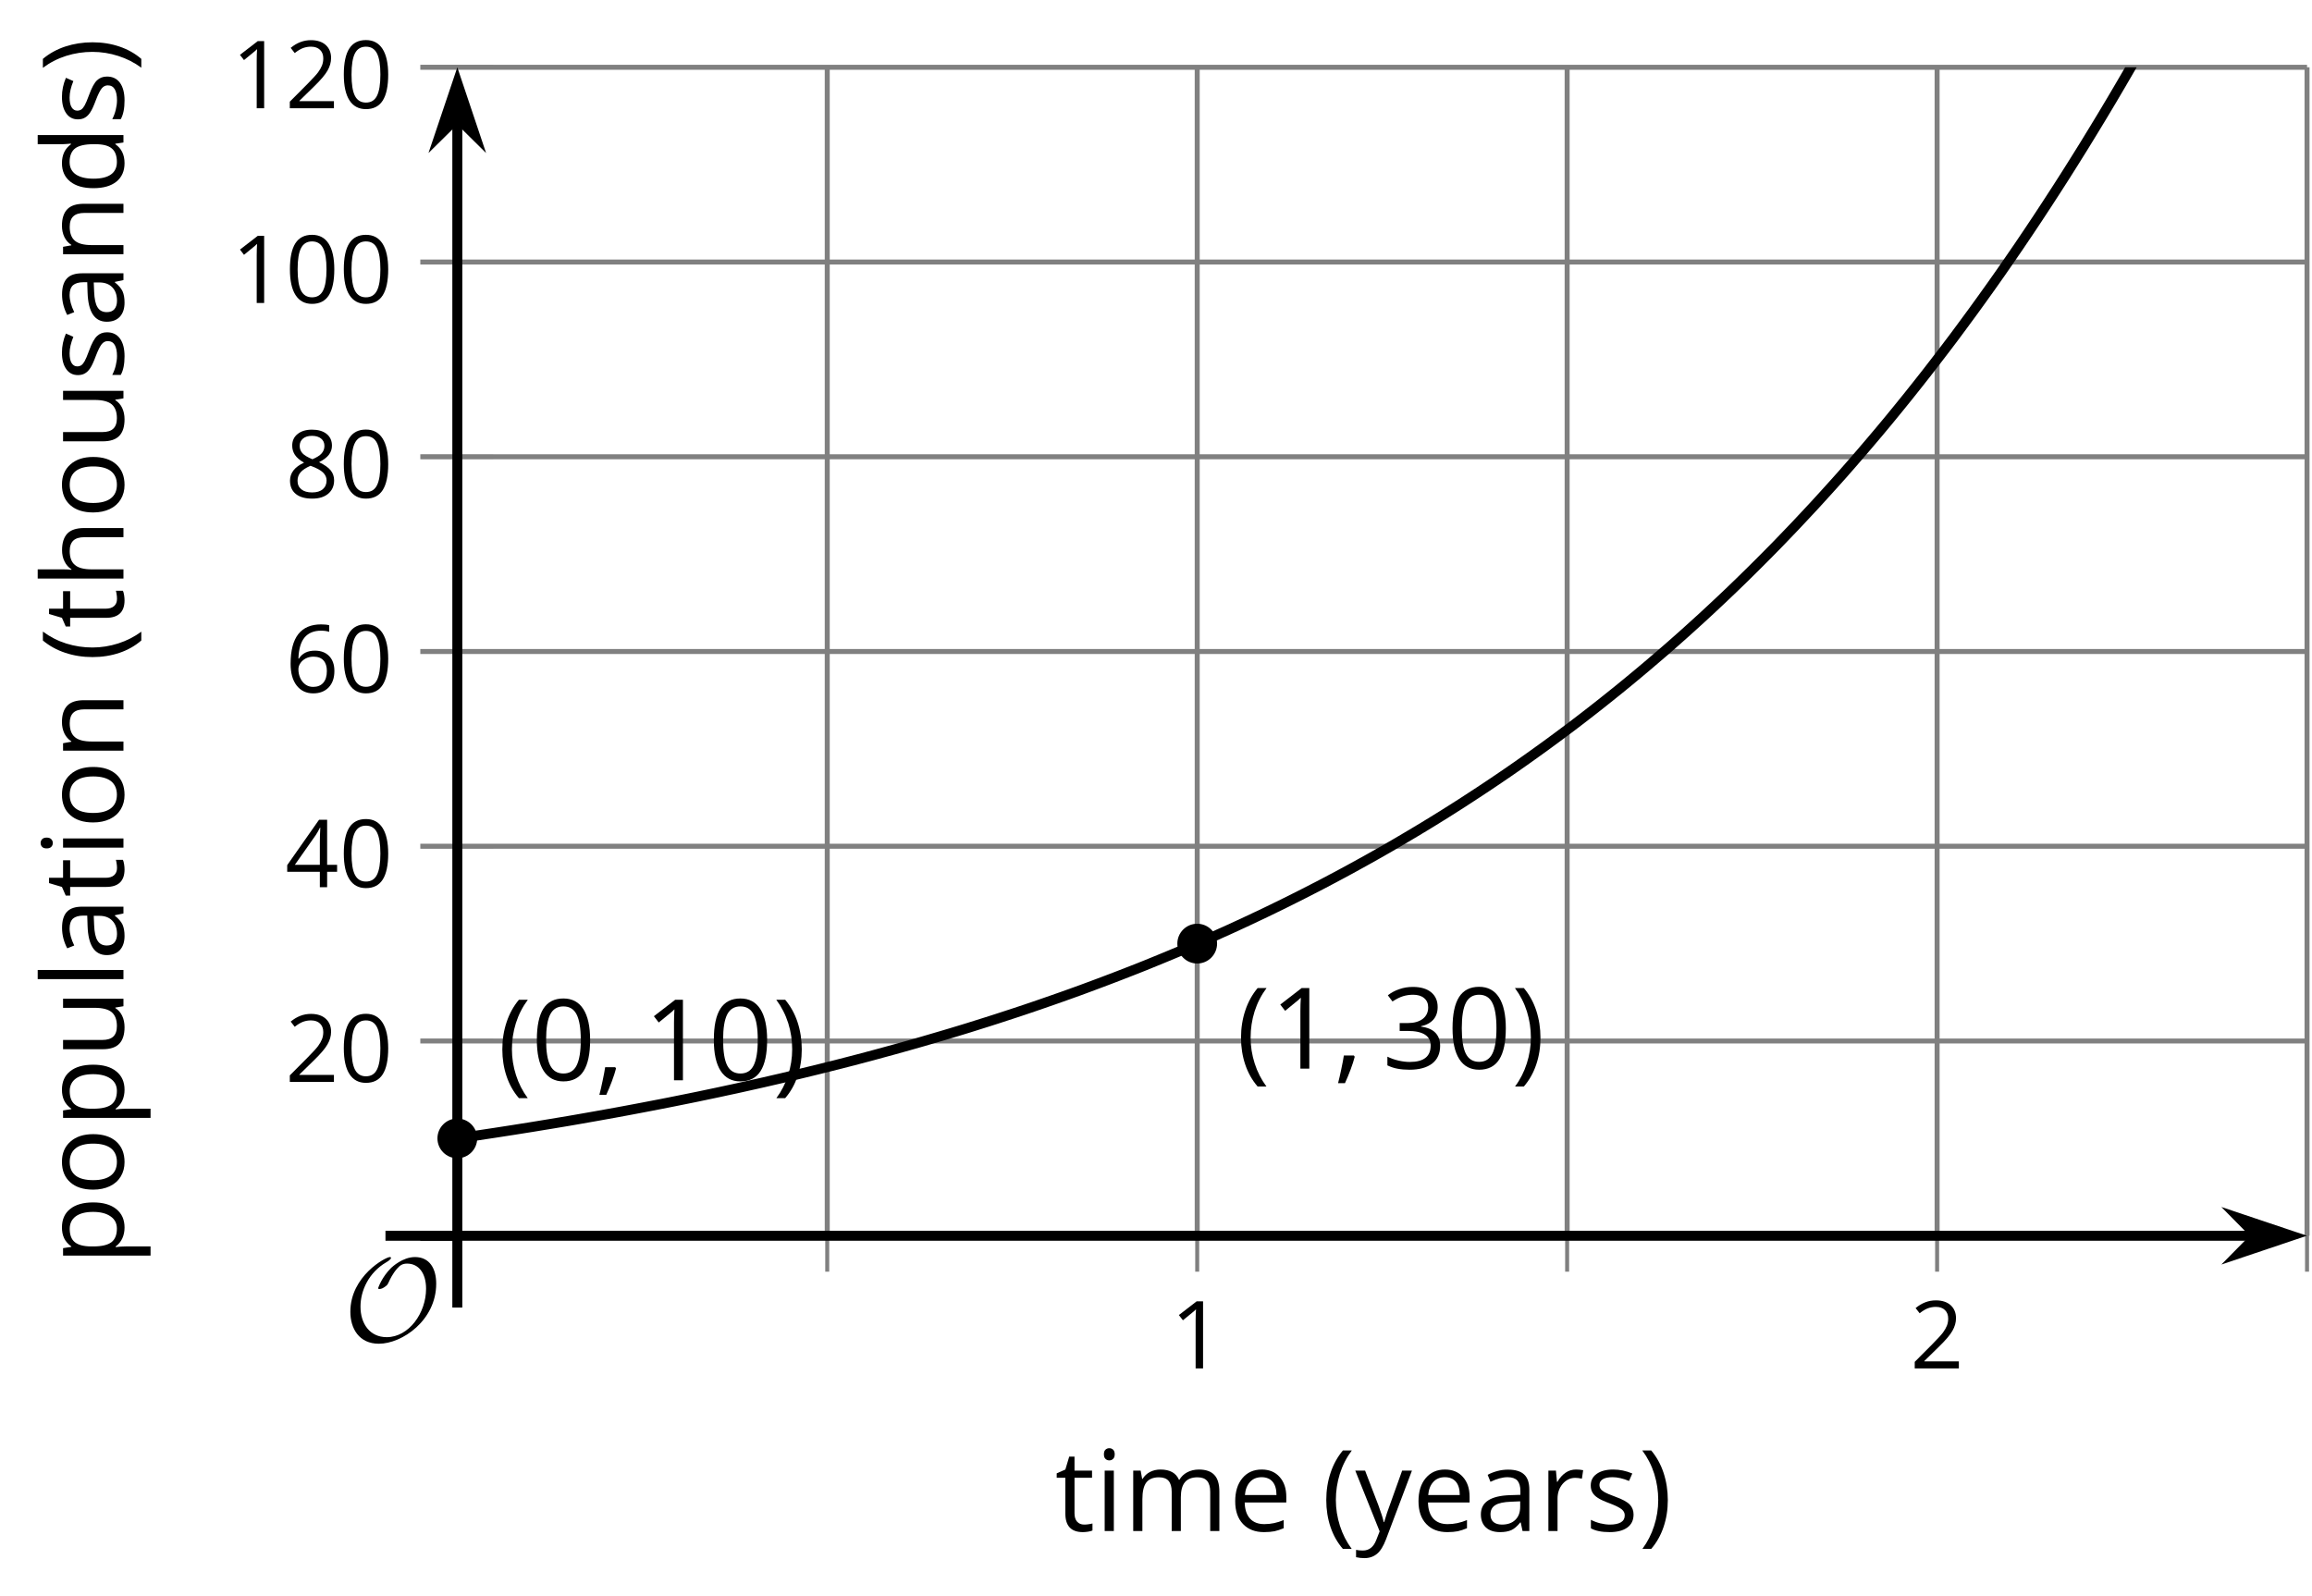 <?xml version='1.0' encoding='UTF-8'?>
<!-- This file was generated by dvisvgm 2.1.3 -->
<svg height='160.057pt' version='1.1' viewBox='-72 -72 231.807 160.057' width='231.807pt' xmlns='http://www.w3.org/2000/svg' xmlns:xlink='http://www.w3.org/1999/xlink'>
<defs>
<clipPath id='clip1'>
<path d='M-29.859 51.914H159.309V-65.254H-29.859Z'/>
</clipPath>
<path d='M9.289 -5.762C9.289 -7.281 8.62 -8.428 7.161 -8.428C5.918 -8.428 4.866 -7.424 4.782 -7.352C3.826 -6.408 3.467 -5.332 3.467 -5.308C3.467 -5.236 3.527 -5.224 3.587 -5.224C3.814 -5.224 4.005 -5.344 4.184 -5.475C4.399 -5.631 4.411 -5.667 4.543 -5.942C4.651 -6.181 4.926 -6.767 5.368 -7.269C5.655 -7.592 5.894 -7.771 6.372 -7.771C7.532 -7.771 8.273 -6.814 8.273 -5.248C8.273 -2.809 6.539 -0.395 4.328 -0.395C2.63 -0.395 1.698 -1.745 1.698 -3.455C1.698 -5.081 2.534 -6.874 4.28 -7.902C4.399 -7.974 4.758 -8.189 4.758 -8.345C4.758 -8.428 4.663 -8.428 4.639 -8.428C4.22 -8.428 0.681 -6.528 0.681 -2.941C0.681 -1.267 1.554 0.263 3.539 0.263C5.87 0.263 9.289 -2.08 9.289 -5.762Z' id='g5-79'/>
<use id='g12-8' xlink:href='#g4-8'/>
<use id='g12-9' xlink:href='#g4-9'/>
<use id='g12-65' xlink:href='#g4-65'/>
<use id='g12-68' xlink:href='#g4-68'/>
<use id='g12-69' xlink:href='#g4-69'/>
<use id='g12-72' xlink:href='#g4-72'/>
<use id='g12-73' xlink:href='#g4-73'/>
<use id='g12-76' xlink:href='#g4-76'/>
<use id='g12-77' xlink:href='#g4-77'/>
<use id='g12-78' xlink:href='#g4-78'/>
<use id='g12-79' xlink:href='#g4-79'/>
<use id='g12-80' xlink:href='#g4-80'/>
<use id='g12-82' xlink:href='#g4-82'/>
<use id='g12-83' xlink:href='#g4-83'/>
<use id='g12-84' xlink:href='#g4-84'/>
<use id='g12-85' xlink:href='#g4-85'/>
<use id='g12-89' xlink:href='#g4-89'/>
<path d='M0.453 -3.099C0.453 -2.138 0.597 -1.238 0.878 -0.403S1.575 1.166 2.116 1.79H3C2.486 1.094 2.094 0.326 1.823 -0.519S1.414 -2.227 1.414 -3.111C1.414 -4.011 1.547 -4.884 1.812 -5.735C2.083 -6.586 2.481 -7.365 3.011 -8.077H2.116C1.58 -7.436 1.166 -6.691 0.884 -5.84C0.597 -4.989 0.453 -4.077 0.453 -3.099Z' id='g4-8'/>
<path d='M2.895 -3.099C2.895 -4.066 2.751 -4.978 2.47 -5.834C2.188 -6.685 1.773 -7.431 1.232 -8.077H0.337C0.867 -7.365 1.265 -6.586 1.536 -5.735C1.801 -4.884 1.934 -4.011 1.934 -3.111C1.934 -2.227 1.796 -1.359 1.525 -0.519C1.254 0.326 0.862 1.099 0.348 1.79H1.232C1.768 1.171 2.182 0.442 2.464 -0.392C2.751 -1.227 2.895 -2.133 2.895 -3.099Z' id='g4-9'/>
<path d='M1.934 -1.315H0.928C0.878 -0.978 0.796 -0.525 0.674 0.039C0.558 0.602 0.448 1.077 0.348 1.459H1.039C1.232 1.039 1.42 0.586 1.602 0.099C1.785 -0.392 1.923 -0.818 2.017 -1.188L1.934 -1.315Z' id='g4-12'/>
<path d='M5.906 -4.05C5.906 -5.398 5.68 -6.425 5.227 -7.138C4.768 -7.851 4.105 -8.204 3.227 -8.204C2.326 -8.204 1.657 -7.862 1.221 -7.182S0.564 -5.459 0.564 -4.05C0.564 -2.685 0.79 -1.652 1.243 -0.95C1.696 -0.243 2.359 0.11 3.227 0.11C4.133 0.11 4.807 -0.232 5.249 -0.923C5.685 -1.613 5.906 -2.652 5.906 -4.05ZM1.492 -4.05C1.492 -5.227 1.63 -6.077 1.906 -6.608C2.182 -7.144 2.624 -7.409 3.227 -7.409C3.84 -7.409 4.282 -7.138 4.553 -6.597C4.829 -6.061 4.967 -5.21 4.967 -4.05S4.829 -2.039 4.553 -1.492C4.282 -0.95 3.84 -0.68 3.227 -0.68C2.624 -0.68 2.182 -0.95 1.906 -1.481C1.63 -2.022 1.492 -2.873 1.492 -4.05Z' id='g4-16'/>
<path d='M3.95 0V-8.077H3.177L1.039 -6.425L1.525 -5.796C2.304 -6.431 2.746 -6.79 2.84 -6.873S3.022 -7.039 3.099 -7.116C3.072 -6.691 3.055 -6.238 3.055 -5.757V0H3.95Z' id='g4-17'/>
<path d='M5.862 0V-0.851H1.707V-0.895L3.475 -2.624C4.265 -3.392 4.801 -4.022 5.088 -4.525S5.519 -5.53 5.519 -6.044C5.519 -6.702 5.304 -7.221 4.873 -7.613C4.442 -8 3.845 -8.193 3.088 -8.193C2.21 -8.193 1.403 -7.884 0.657 -7.265L1.144 -6.641C1.514 -6.934 1.845 -7.133 2.144 -7.243C2.448 -7.354 2.762 -7.409 3.099 -7.409C3.564 -7.409 3.928 -7.282 4.188 -7.028C4.448 -6.779 4.58 -6.436 4.58 -6.006C4.58 -5.702 4.53 -5.414 4.425 -5.149S4.166 -4.613 3.961 -4.332S3.326 -3.586 2.68 -2.928L0.552 -0.79V0H5.862Z' id='g4-18'/>
<path d='M5.558 -6.177C5.558 -6.801 5.343 -7.293 4.906 -7.657C4.47 -8.011 3.862 -8.193 3.077 -8.193C2.597 -8.193 2.144 -8.122 1.713 -7.967C1.276 -7.823 0.895 -7.613 0.564 -7.354L1.028 -6.735C1.431 -6.994 1.785 -7.171 2.099 -7.265S2.746 -7.409 3.099 -7.409C3.564 -7.409 3.934 -7.298 4.199 -7.072C4.475 -6.845 4.608 -6.536 4.608 -6.144C4.608 -5.652 4.425 -5.265 4.055 -4.983C3.685 -4.707 3.188 -4.569 2.558 -4.569H1.751V-3.779H2.547C4.088 -3.779 4.856 -3.287 4.856 -2.309C4.856 -1.215 4.16 -0.669 2.762 -0.669C2.409 -0.669 2.033 -0.713 1.635 -0.807C1.243 -0.895 0.867 -1.028 0.519 -1.199V-0.326C0.856 -0.166 1.199 -0.05 1.558 0.011C1.912 0.077 2.304 0.11 2.729 0.11C3.713 0.11 4.47 -0.099 5.006 -0.508C5.541 -0.923 5.807 -1.519 5.807 -2.287C5.807 -2.823 5.652 -3.26 5.337 -3.591S4.541 -4.127 3.895 -4.21V-4.254C4.425 -4.365 4.834 -4.586 5.127 -4.912C5.414 -5.238 5.558 -5.663 5.558 -6.177Z' id='g4-19'/>
<path d='M6.243 -1.856V-2.691H5.044V-8.122H4.072L0.238 -2.657V-1.856H4.166V0H5.044V-1.856H6.243ZM4.166 -2.691H1.155L3.68 -6.282C3.834 -6.514 4 -6.807 4.177 -7.16H4.221C4.182 -6.497 4.166 -5.901 4.166 -5.376V-2.691Z' id='g4-20'/>
<path d='M0.646 -3.453C0.646 -2.332 0.89 -1.459 1.381 -0.829C1.873 -0.204 2.536 0.11 3.37 0.11C4.149 0.11 4.773 -0.133 5.227 -0.608C5.691 -1.094 5.917 -1.751 5.917 -2.591C5.917 -3.343 5.707 -3.939 5.293 -4.376C4.873 -4.812 4.298 -5.033 3.575 -5.033C2.696 -5.033 2.055 -4.718 1.652 -4.083H1.586C1.63 -5.238 1.878 -6.088 2.337 -6.63C2.796 -7.166 3.453 -7.436 4.32 -7.436C4.685 -7.436 5.011 -7.392 5.293 -7.298V-8.088C5.055 -8.16 4.724 -8.193 4.309 -8.193C3.099 -8.193 2.188 -7.801 1.569 -7.017C0.956 -6.227 0.646 -5.039 0.646 -3.453ZM3.359 -0.669C3.011 -0.669 2.702 -0.762 2.431 -0.956C2.166 -1.149 1.956 -1.409 1.807 -1.735S1.586 -2.414 1.586 -2.796C1.586 -3.055 1.669 -3.304 1.834 -3.541C1.994 -3.779 2.215 -3.967 2.492 -4.105S3.072 -4.309 3.403 -4.309C3.939 -4.309 4.337 -4.155 4.608 -3.851S5.011 -3.127 5.011 -2.591C5.011 -1.967 4.867 -1.492 4.575 -1.16C4.287 -0.834 3.884 -0.669 3.359 -0.669Z' id='g4-22'/>
<path d='M3.227 -8.193C2.503 -8.193 1.923 -8.022 1.492 -7.669C1.055 -7.326 0.84 -6.856 0.84 -6.271C0.84 -5.856 0.95 -5.486 1.171 -5.149C1.392 -4.818 1.757 -4.508 2.265 -4.221C1.138 -3.707 0.575 -2.983 0.575 -2.061C0.575 -1.37 0.807 -0.834 1.271 -0.453C1.735 -0.077 2.398 0.11 3.26 0.11C4.072 0.11 4.713 -0.088 5.182 -0.486C5.652 -0.89 5.884 -1.425 5.884 -2.094C5.884 -2.547 5.746 -2.945 5.47 -3.293C5.193 -3.635 4.729 -3.961 4.072 -4.276C4.613 -4.547 5.006 -4.845 5.254 -5.171S5.624 -5.862 5.624 -6.26C5.624 -6.862 5.409 -7.337 4.978 -7.68S3.961 -8.193 3.227 -8.193ZM1.481 -2.039C1.481 -2.436 1.602 -2.779 1.851 -3.061C2.099 -3.348 2.497 -3.608 3.044 -3.845C3.757 -3.586 4.26 -3.315 4.547 -3.039C4.834 -2.757 4.978 -2.442 4.978 -2.083C4.978 -1.635 4.823 -1.282 4.519 -1.022S3.785 -0.635 3.238 -0.635C2.68 -0.635 2.249 -0.757 1.945 -1.006C1.635 -1.254 1.481 -1.597 1.481 -2.039ZM3.215 -7.448C3.685 -7.448 4.05 -7.337 4.32 -7.116C4.586 -6.901 4.718 -6.602 4.718 -6.232C4.718 -5.895 4.608 -5.597 4.387 -5.343C4.171 -5.088 3.796 -4.851 3.271 -4.63C2.685 -4.873 2.282 -5.116 2.066 -5.359S1.74 -5.895 1.74 -6.232C1.74 -6.602 1.873 -6.895 2.133 -7.116S2.757 -7.448 3.215 -7.448Z' id='g4-24'/>
<path d='M4.696 0H5.376V-4.133C5.376 -4.84 5.204 -5.354 4.851 -5.674C4.508 -5.994 3.972 -6.155 3.249 -6.155C2.89 -6.155 2.536 -6.111 2.177 -6.017C1.823 -5.923 1.497 -5.796 1.199 -5.635L1.481 -4.934C2.116 -5.243 2.691 -5.398 3.193 -5.398C3.641 -5.398 3.967 -5.282 4.177 -5.061C4.376 -4.829 4.481 -4.481 4.481 -4.006V-3.63L3.453 -3.597C1.497 -3.536 0.519 -2.895 0.519 -1.674C0.519 -1.105 0.691 -0.663 1.028 -0.354C1.37 -0.044 1.84 0.11 2.442 0.11C2.89 0.11 3.265 0.044 3.569 -0.088C3.867 -0.227 4.166 -0.481 4.47 -0.862H4.514L4.696 0ZM2.624 -0.646C2.265 -0.646 1.983 -0.735 1.779 -0.906C1.58 -1.077 1.481 -1.331 1.481 -1.663C1.481 -2.088 1.641 -2.398 1.967 -2.597C2.287 -2.801 2.812 -2.912 3.541 -2.939L4.459 -2.978V-2.431C4.459 -1.867 4.298 -1.431 3.967 -1.116C3.646 -0.801 3.193 -0.646 2.624 -0.646Z' id='g4-65'/>
<path d='M5.094 -0.812L5.215 0H5.961V-8.597H5.044V-6.133L5.066 -5.707L5.105 -5.271H5.033C4.597 -5.867 3.967 -6.166 3.144 -6.166C2.354 -6.166 1.74 -5.89 1.298 -5.337S0.635 -4.011 0.635 -3.011S0.856 -1.243 1.293 -0.702C1.735 -0.16 2.354 0.11 3.144 0.11C3.989 0.11 4.619 -0.199 5.044 -0.812H5.094ZM3.26 -0.657C2.713 -0.657 2.293 -0.856 2.011 -1.249S1.586 -2.227 1.586 -3C1.586 -3.762 1.729 -4.354 2.011 -4.773C2.298 -5.188 2.713 -5.398 3.249 -5.398C3.873 -5.398 4.332 -5.215 4.619 -4.851C4.901 -4.481 5.044 -3.867 5.044 -3.011V-2.818C5.044 -2.061 4.906 -1.508 4.619 -1.171C4.343 -0.829 3.884 -0.657 3.26 -0.657Z' id='g4-68'/>
<path d='M3.53 0.11C3.939 0.11 4.287 0.077 4.575 0.022C4.867 -0.044 5.171 -0.144 5.497 -0.282V-1.099C4.862 -0.829 4.215 -0.691 3.564 -0.691C2.945 -0.691 2.464 -0.873 2.122 -1.243C1.785 -1.613 1.602 -2.149 1.586 -2.862H5.757V-3.442C5.757 -4.26 5.536 -4.917 5.094 -5.414C4.652 -5.917 4.05 -6.166 3.293 -6.166C2.481 -6.166 1.84 -5.878 1.359 -5.304C0.873 -4.729 0.635 -3.956 0.635 -2.978C0.635 -2.011 0.895 -1.254 1.414 -0.707C1.928 -0.16 2.635 0.11 3.53 0.11ZM3.282 -5.398C3.762 -5.398 4.127 -5.243 4.387 -4.939C4.646 -4.63 4.773 -4.188 4.773 -3.608H1.608C1.657 -4.166 1.829 -4.608 2.122 -4.923C2.409 -5.238 2.796 -5.398 3.282 -5.398Z' id='g4-69'/>
<path d='M5.116 0H6.033V-3.95C6.033 -4.718 5.845 -5.276 5.481 -5.624C5.105 -5.978 4.553 -6.155 3.812 -6.155C3.387 -6.155 3.006 -6.072 2.674 -5.901C2.337 -5.735 2.083 -5.508 1.901 -5.215H1.845C1.873 -5.42 1.89 -5.68 1.89 -5.994V-8.597H0.972V0H1.89V-3.166C1.89 -3.956 2.033 -4.519 2.332 -4.867C2.619 -5.215 3.088 -5.387 3.724 -5.387C4.204 -5.387 4.553 -5.265 4.779 -5.022S5.116 -4.409 5.116 -3.917V0Z' id='g4-72'/>
<path d='M1.89 0V-6.055H0.972V0H1.89ZM0.895 -7.696C0.895 -7.492 0.945 -7.337 1.05 -7.238C1.155 -7.133 1.282 -7.083 1.436 -7.083C1.586 -7.083 1.713 -7.133 1.818 -7.238C1.923 -7.337 1.978 -7.492 1.978 -7.696S1.923 -8.055 1.818 -8.155S1.586 -8.304 1.436 -8.304C1.282 -8.304 1.155 -8.254 1.05 -8.155C0.945 -8.061 0.895 -7.906 0.895 -7.696Z' id='g4-73'/>
<path d='M1.89 0V-8.597H0.972V0H1.89Z' id='g4-76'/>
<path d='M8.691 0H9.608V-3.95C9.608 -4.724 9.436 -5.287 9.094 -5.635C8.757 -5.989 8.243 -6.166 7.558 -6.166C7.122 -6.166 6.729 -6.072 6.387 -5.89S5.785 -5.453 5.602 -5.138H5.558C5.265 -5.823 4.646 -6.166 3.702 -6.166C3.309 -6.166 2.961 -6.083 2.641 -5.917C2.332 -5.751 2.083 -5.519 1.912 -5.227H1.867L1.718 -6.055H0.972V0H1.89V-3.177C1.89 -3.961 2.022 -4.525 2.287 -4.873C2.558 -5.215 2.978 -5.387 3.552 -5.387C3.989 -5.387 4.315 -5.265 4.519 -5.028C4.724 -4.785 4.829 -4.42 4.829 -3.939V0H5.746V-3.381C5.746 -4.061 5.884 -4.569 6.155 -4.895S6.851 -5.387 7.42 -5.387C7.856 -5.387 8.177 -5.265 8.381 -5.028C8.586 -4.785 8.691 -4.42 8.691 -3.939V0Z' id='g4-77'/>
<path d='M5.116 0H6.033V-3.95C6.033 -4.724 5.851 -5.287 5.481 -5.635C5.111 -5.989 4.564 -6.166 3.834 -6.166C3.42 -6.166 3.039 -6.083 2.702 -5.923C2.365 -5.757 2.099 -5.525 1.912 -5.227H1.867L1.718 -6.055H0.972V0H1.89V-3.177C1.89 -3.967 2.039 -4.53 2.332 -4.873S3.088 -5.387 3.724 -5.387C4.204 -5.387 4.553 -5.265 4.779 -5.022S5.116 -4.409 5.116 -3.917V0Z' id='g4-78'/>
<path d='M6.199 -3.033C6.199 -3.994 5.95 -4.757 5.448 -5.32C4.95 -5.884 4.276 -6.166 3.431 -6.166C2.552 -6.166 1.867 -5.89 1.376 -5.337C0.884 -4.79 0.635 -4.022 0.635 -3.033C0.635 -2.398 0.751 -1.84 0.978 -1.365S1.53 -0.525 1.95 -0.271S2.851 0.11 3.392 0.11C4.271 0.11 4.956 -0.166 5.453 -0.718C5.95 -1.276 6.199 -2.044 6.199 -3.033ZM1.586 -3.033C1.586 -3.812 1.74 -4.403 2.044 -4.796S2.801 -5.387 3.403 -5.387C4.011 -5.387 4.47 -5.188 4.785 -4.785C5.094 -4.387 5.249 -3.801 5.249 -3.033C5.249 -2.254 5.094 -1.669 4.785 -1.26C4.47 -0.862 4.017 -0.657 3.414 -0.657S2.359 -0.862 2.05 -1.265S1.586 -2.26 1.586 -3.033Z' id='g4-79'/>
<path d='M3.79 0.11C4.58 0.11 5.193 -0.166 5.635 -0.718C6.083 -1.265 6.304 -2.039 6.304 -3.033C6.304 -4.022 6.088 -4.796 5.646 -5.343C5.215 -5.89 4.591 -6.166 3.79 -6.166C3.387 -6.166 3.028 -6.094 2.713 -5.945S2.127 -5.558 1.89 -5.227H1.845L1.718 -6.055H0.972V2.718H1.89V0.227C1.89 -0.088 1.867 -0.425 1.823 -0.779H1.89C2.111 -0.475 2.387 -0.254 2.707 -0.11C3.039 0.039 3.398 0.11 3.79 0.11ZM3.657 -5.387C4.193 -5.387 4.613 -5.182 4.906 -4.785C5.204 -4.376 5.354 -3.801 5.354 -3.044C5.354 -2.298 5.204 -1.718 4.906 -1.293C4.613 -0.867 4.204 -0.657 3.68 -0.657C3.055 -0.657 2.597 -0.84 2.315 -1.204C2.033 -1.575 1.89 -2.182 1.89 -3.033V-3.238C1.895 -3.983 2.039 -4.53 2.315 -4.873S3.039 -5.387 3.657 -5.387Z' id='g4-80'/>
<path d='M3.735 -6.166C3.354 -6.166 3.006 -6.061 2.691 -5.845S2.105 -5.326 1.878 -4.934H1.834L1.729 -6.055H0.972V0H1.89V-3.249C1.89 -3.84 2.066 -4.337 2.409 -4.735C2.762 -5.133 3.177 -5.332 3.669 -5.332C3.862 -5.332 4.083 -5.304 4.332 -5.249L4.459 -6.099C4.243 -6.144 4.006 -6.166 3.735 -6.166Z' id='g4-82'/>
<path d='M4.878 -1.652C4.878 -2.055 4.751 -2.387 4.497 -2.652C4.249 -2.917 3.762 -3.182 3.044 -3.442C2.519 -3.635 2.166 -3.785 1.983 -3.89S1.669 -4.099 1.58 -4.215C1.503 -4.332 1.459 -4.47 1.459 -4.63C1.459 -4.867 1.569 -5.055 1.79 -5.193S2.337 -5.398 2.773 -5.398C3.265 -5.398 3.818 -5.271 4.425 -5.022L4.751 -5.768C4.127 -6.033 3.492 -6.166 2.84 -6.166C2.138 -6.166 1.591 -6.022 1.188 -5.735C0.785 -5.453 0.586 -5.061 0.586 -4.569C0.586 -4.293 0.641 -4.055 0.762 -3.856C0.873 -3.657 1.05 -3.481 1.293 -3.326C1.525 -3.166 1.928 -2.983 2.492 -2.773C3.083 -2.547 3.481 -2.348 3.691 -2.177C3.89 -2.011 3.994 -1.812 3.994 -1.575C3.994 -1.26 3.867 -1.028 3.608 -0.873C3.348 -0.724 2.983 -0.646 2.503 -0.646C2.193 -0.646 1.873 -0.691 1.536 -0.773C1.204 -0.856 0.895 -0.972 0.602 -1.122V-0.271C1.05 -0.017 1.68 0.11 2.481 0.11C3.238 0.11 3.829 -0.044 4.249 -0.348S4.878 -1.088 4.878 -1.652Z' id='g4-83'/>
<path d='M2.928 -0.646C2.624 -0.646 2.387 -0.746 2.215 -0.939S1.956 -1.414 1.956 -1.779V-5.343H3.713V-6.055H1.956V-7.459H1.425L1.039 -6.166L0.171 -5.785V-5.343H1.039V-1.74C1.039 -0.508 1.624 0.11 2.796 0.11C2.95 0.11 3.127 0.094 3.315 0.066C3.514 0.033 3.657 -0.006 3.757 -0.055V-0.757C3.669 -0.729 3.547 -0.707 3.398 -0.685C3.249 -0.657 3.088 -0.646 2.928 -0.646Z' id='g4-84'/>
<path d='M1.834 -6.055H0.906V-2.094C0.906 -1.326 1.088 -0.762 1.459 -0.414C1.823 -0.066 2.376 0.11 3.111 0.11C3.536 0.11 3.917 0.033 4.254 -0.127C4.586 -0.287 4.845 -0.514 5.033 -0.812H5.083L5.215 0H5.972V-6.055H5.055V-2.873C5.055 -2.088 4.906 -1.525 4.619 -1.177C4.32 -0.829 3.862 -0.657 3.227 -0.657C2.746 -0.657 2.398 -0.779 2.171 -1.022S1.834 -1.635 1.834 -2.127V-6.055Z' id='g4-85'/>
<path d='M0.011 -6.055L2.453 0.033L2.116 0.895C1.845 1.602 1.398 1.956 0.768 1.956C0.519 1.956 0.293 1.934 0.088 1.89V2.624C0.359 2.685 0.635 2.718 0.917 2.718C1.42 2.718 1.84 2.575 2.188 2.287C2.53 2.006 2.829 1.519 3.088 0.84L5.691 -6.055H4.707C3.862 -3.713 3.359 -2.315 3.204 -1.856C3.055 -1.403 2.956 -1.083 2.906 -0.895H2.862C2.79 -1.243 2.613 -1.812 2.32 -2.602L0.994 -6.055H0.011Z' id='g4-89'/>
<use id='g7-16' transform='scale(0.833)' xlink:href='#g4-16'/>
<use id='g7-17' transform='scale(0.833)' xlink:href='#g4-17'/>
<use id='g7-18' transform='scale(0.833)' xlink:href='#g4-18'/>
<use id='g7-20' transform='scale(0.833)' xlink:href='#g4-20'/>
<use id='g7-22' transform='scale(0.833)' xlink:href='#g4-22'/>
<use id='g7-24' transform='scale(0.833)' xlink:href='#g4-24'/>
</defs>
<g id='page1'>
<path d='M10.941 51.914V-65.254M85.125 51.914V-65.254M159.309 51.914V-65.254' fill='none' stroke='#808080' stroke-linejoin='bevel' stroke-miterlimit='10.037' stroke-width='0.5'/>
<path d='M48.035 51.914V-65.254M122.219 51.914V-65.254' fill='none' stroke='#808080' stroke-linejoin='bevel' stroke-miterlimit='10.037' stroke-width='0.5'/>
<path d='M-29.859 32.387H159.309M-29.859 12.859H159.309M-29.859 -6.668H159.309M-29.859 -26.199H159.309M-29.859 -45.727H159.309M-29.859 -65.254H159.309' fill='none' stroke='#808080' stroke-linejoin='bevel' stroke-miterlimit='10.037' stroke-width='0.5'/>
<path d='M10.941 55.516V48.316M85.125 55.516V48.316M159.309 55.516V48.316' fill='none' stroke='#808080' stroke-linejoin='bevel' stroke-miterlimit='10.037' stroke-width='0.4'/>
<path d='M48.035 55.516V48.316M122.219 55.516V48.316' fill='none' stroke='#808080' stroke-linejoin='bevel' stroke-miterlimit='10.037' stroke-width='0.4'/>
<path d='M-29.75 32.387H-22.551M-29.75 12.859H-22.551M-29.75 -6.668H-22.551M-29.75 -26.199H-22.551M-29.75 -45.727H-22.551M-29.75 -65.254H-22.551' fill='none' stroke='#808080' stroke-linejoin='bevel' stroke-miterlimit='10.037' stroke-width='0.4'/>
<path d='M-29.859 51.914H154.016' fill='none' stroke='#000000' stroke-linejoin='bevel' stroke-miterlimit='10.037' stroke-width='1'/>
<path d='M157.734 51.914L152.546 50.172L154.265 51.914L152.546 53.66Z'/>
<path d='M157.734 51.914L152.546 50.172L154.265 51.914L152.546 53.66Z' fill='none' stroke='#000000' stroke-miterlimit='10.037' stroke-width='1'/>
<path d='M-26.148 51.914V-59.961' fill='none' stroke='#000000' stroke-linejoin='bevel' stroke-miterlimit='10.037' stroke-width='1'/>
<path d='M-26.148 -63.68L-27.895 -58.488L-26.148 -60.211L-24.406 -58.488Z'/>
<path d='M-26.148 -63.68L-27.895 -58.488L-26.148 -60.211L-24.406 -58.488Z' fill='none' stroke='#000000' stroke-miterlimit='10.037' stroke-width='1'/>
<g transform='matrix(1 0 0 1 33.049 49.447)'>
<use x='12.283' xlink:href='#g7-17' y='15.773'/>
</g>
<g transform='matrix(1 0 0 1 107.233 49.447)'>
<use x='12.283' xlink:href='#g7-18' y='15.773'/>
</g>
<g transform='matrix(1 0 0 1 -55.685 20.72)'>
<use x='12.283' xlink:href='#g7-18' y='15.773'/>
<use x='17.687' xlink:href='#g7-16' y='15.773'/>
</g>
<g transform='matrix(1 0 0 1 -55.685 1.192)'>
<use x='12.283' xlink:href='#g7-20' y='15.773'/>
<use x='17.687' xlink:href='#g7-16' y='15.773'/>
</g>
<g transform='matrix(1 0 0 1 -55.685 -18.337)'>
<use x='12.283' xlink:href='#g7-22' y='15.773'/>
<use x='17.687' xlink:href='#g7-16' y='15.773'/>
</g>
<g transform='matrix(1 0 0 1 -55.685 -37.865)'>
<use x='12.283' xlink:href='#g7-24' y='15.773'/>
<use x='17.687' xlink:href='#g7-16' y='15.773'/>
</g>
<g transform='matrix(1 0 0 1 -61.089 -57.393)'>
<use x='12.283' xlink:href='#g7-17' y='15.773'/>
<use x='17.687' xlink:href='#g7-16' y='15.773'/>
<use x='23.091' xlink:href='#g7-16' y='15.773'/>
</g>
<g transform='matrix(1 0 0 1 -61.089 -76.921)'>
<use x='12.283' xlink:href='#g7-17' y='15.773'/>
<use x='17.687' xlink:href='#g7-18' y='15.773'/>
<use x='23.091' xlink:href='#g7-16' y='15.773'/>
</g>
<path clip-path='url(#clip1)' d='M-26.148 42.152L-25.219 42.016L-24.285 41.879L-23.355 41.738L-22.422 41.598L-21.488 41.453L-20.559 41.309L-19.625 41.16L-18.695 41.012L-17.762 40.859L-16.832 40.707L-15.898 40.551L-14.965 40.395L-14.035 40.234L-13.102 40.07L-12.172 39.906L-11.238 39.738L-10.305 39.57L-9.375 39.398L-8.441 39.223L-7.512 39.047L-6.578 38.867L-5.648 38.688L-4.715 38.504L-3.781 38.316L-2.852 38.129L-1.918 37.938L-0.988 37.742L-0.055 37.547L0.879 37.344L1.809 37.145L2.742 36.938L3.672 36.73L4.606 36.52L5.535 36.305L6.469 36.09L7.402 35.867L8.332 35.645L9.266 35.418L10.195 35.191L11.129 34.957L12.062 34.723L12.992 34.484L13.926 34.242L14.855 33.996L15.789 33.746L16.719 33.492L17.652 33.238L18.586 32.977L19.516 32.715L20.449 32.449L21.379 32.176L22.312 31.902L23.246 31.625L24.176 31.344L25.109 31.059L26.039 30.766L26.973 30.473L27.902 30.176L28.836 29.871L29.77 29.566L30.699 29.258L31.633 28.941L32.562 28.621L33.496 28.297L34.43 27.969L35.359 27.637L36.293 27.301L37.223 26.957L38.156 26.609L39.086 26.258L40.02 25.902L40.953 25.539L41.883 25.176L42.816 24.805L43.746 24.426L44.68 24.043L45.613 23.656L46.543 23.266L47.477 22.867L48.406 22.461L49.34 22.055L50.27 21.637L51.203 21.219L52.137 20.789L53.066 20.359L54 19.918L54.93 19.477L55.863 19.023L56.797 18.566L57.727 18.102L58.66 17.633L59.59 17.156L60.523 16.676L61.453 16.184L62.387 15.688L63.32 15.184L64.25 14.672L65.184 14.156L66.113 13.633L67.047 13.101L67.981 12.559L68.91 12.012L69.844 11.457L70.774 10.898L71.707 10.328L72.641 9.75L73.57 9.164L74.504 8.57L75.434 7.965L76.367 7.355L77.297 6.738L78.231 6.109L79.164 5.473L80.094 4.828L81.027 4.172L81.957 3.508L82.891 2.836L83.824 2.152L84.754 1.461L85.688 0.762L86.617 0.051L87.551 -0.672L88.481 -1.402L89.414 -2.145L90.348 -2.895L91.277 -3.656L92.211 -4.43L93.141 -5.211L94.074 -6.008L95.008 -6.809L95.938 -7.625L96.871 -8.453L97.801 -9.293L98.734 -10.141L99.664 -11.004L100.598 -11.879L101.531 -12.766L102.461 -13.664L103.395 -14.578L104.324 -15.5L105.258 -16.438L106.192 -17.387L107.121 -18.352L108.055 -19.328L108.984 -20.32L109.918 -21.32L110.848 -22.34L111.781 -23.371L112.715 -24.414L113.645 -25.477L114.578 -26.555L115.508 -27.645L116.442 -28.75L117.375 -29.871L118.305 -31.008L119.238 -32.16L120.168 -33.328L121.102 -34.512L122.031 -35.715L122.965 -36.93L123.899 -38.164L124.828 -39.418L125.762 -40.688L126.692 -41.973L127.625 -43.277L128.559 -44.602L129.488 -45.945L130.422 -47.305L131.352 -48.684L132.285 -50.082L133.215 -51.5L134.149 -52.938L135.082 -54.395L136.012 -55.871L136.945 -57.367L137.875 -58.887L138.809 -60.426L139.742 -61.988L140.672 -63.57L141.606 -65.176L142.535 -66.805L143.469 -68.457L144.399 -70.125L145.332 -71.82L146.266 -73.539L147.195 -75.285L148.129 -77.051L149.059 -78.844L149.992 -80.66L150.926 -82.504L151.856 -84.371L152.789 -86.266L153.719 -88.188L154.652 -90.133L155.582 -92.106L156.516 -94.109L157.449 -96.137L158.379 -98.195L159.313 -100.281' fill='none' stroke='#000000' stroke-linejoin='bevel' stroke-miterlimit='10.037' stroke-width='1'/>
<path clip-path='url(#clip1)' d='M-24.156 42.152C-24.156 41.051 -25.051 40.16 -26.148 40.16C-27.25 40.16 -28.141 41.051 -28.141 42.152C-28.141 43.25 -27.25 44.145 -26.148 44.145C-25.051 44.145 -24.156 43.25 -24.156 42.152Z'/>
<g transform='matrix(1 0 0 1 -34.371 20.554)'>
<use x='12.283' xlink:href='#g4-8' y='15.773'/>
<use x='15.633' xlink:href='#g4-16' y='15.773'/>
<use x='22.118' xlink:href='#g4-12' y='15.773'/>
<use x='26.893' xlink:href='#g4-17' y='15.773'/>
<use x='33.379' xlink:href='#g4-16' y='15.773'/>
<use x='39.864' xlink:href='#g4-9' y='15.773'/>
</g>
<path clip-path='url(#clip1)' d='M50.027 22.621C50.027 21.523 49.133 20.629 48.035 20.629C46.934 20.629 46.043 21.523 46.043 22.621C46.043 23.723 46.934 24.617 48.035 24.617C49.133 24.617 50.027 23.723 50.027 22.621Z'/>
<g transform='matrix(1 0 0 1 39.692 19.384)'>
<use x='12.283' xlink:href='#g4-8' y='15.773'/>
<use x='15.633' xlink:href='#g4-17' y='15.773'/>
<use x='22.118' xlink:href='#g4-12' y='15.773'/>
<use x='26.893' xlink:href='#g4-19' y='15.773'/>
<use x='33.379' xlink:href='#g4-16' y='15.773'/>
<use x='39.864' xlink:href='#g4-9' y='15.773'/>
</g>
<g transform='matrix(1 0 0 1 -49.837 46.707)'>
<use x='12.283' xlink:href='#g5-79' y='15.773'/>
</g>
<path d='M-26.148 59.117V51.914' fill='none' stroke='#000000' stroke-linejoin='bevel' stroke-miterlimit='10.037' stroke-width='1'/>
<path d='M-33.352 51.914H-26.148' fill='none' stroke='#000000' stroke-linejoin='bevel' stroke-miterlimit='10.037' stroke-width='1'/>
<g transform='matrix(1 0 0 1 21.494 65.751)'>
<use x='12.283' xlink:href='#g12-84' y='15.773'/>
<use x='16.292' xlink:href='#g12-73' y='15.773'/>
<use x='19.154' xlink:href='#g12-77' y='15.773'/>
<use x='29.716' xlink:href='#g12-69' y='15.773'/>
<use x='39.029' xlink:href='#g12-8' y='15.773'/>
<use x='42.38' xlink:href='#g12-89' y='15.773'/>
<use x='48.093' xlink:href='#g12-69' y='15.773'/>
<use x='54.464' xlink:href='#g12-65' y='15.773'/>
<use x='60.779' xlink:href='#g12-82' y='15.773'/>
<use x='65.413' xlink:href='#g12-83' y='15.773'/>
<use x='70.83' xlink:href='#g12-9' y='15.773'/>
</g>
<g transform='matrix(0 -1 1 0 -75.396 67.16)'>
<use x='12.283' xlink:href='#g12-80' y='15.773'/>
<use x='19.234' xlink:href='#g12-79' y='15.773'/>
<use x='26.093' xlink:href='#g12-80' y='15.773'/>
<use x='33.044' xlink:href='#g12-85' y='15.773'/>
<use x='40.006' xlink:href='#g12-76' y='15.773'/>
<use x='42.868' xlink:href='#g12-65' y='15.773'/>
<use x='49.183' xlink:href='#g12-84' y='15.773'/>
<use x='53.192' xlink:href='#g12-73' y='15.773'/>
<use x='56.054' xlink:href='#g12-79' y='15.773'/>
<use x='62.914' xlink:href='#g12-78' y='15.773'/>
<use x='72.818' xlink:href='#g12-8' y='15.773'/>
<use x='76.168' xlink:href='#g12-84' y='15.773'/>
<use x='80.177' xlink:href='#g12-72' y='15.773'/>
<use x='87.139' xlink:href='#g12-79' y='15.773'/>
<use x='93.999' xlink:href='#g12-85' y='15.773'/>
<use x='100.961' xlink:href='#g12-83' y='15.773'/>
<use x='106.379' xlink:href='#g12-65' y='15.773'/>
<use x='112.693' xlink:href='#g12-78' y='15.773'/>
<use x='119.656' xlink:href='#g12-68' y='15.773'/>
<use x='126.606' xlink:href='#g12-83' y='15.773'/>
<use x='132.024' xlink:href='#g12-9' y='15.773'/>
</g>
</g>
</svg>